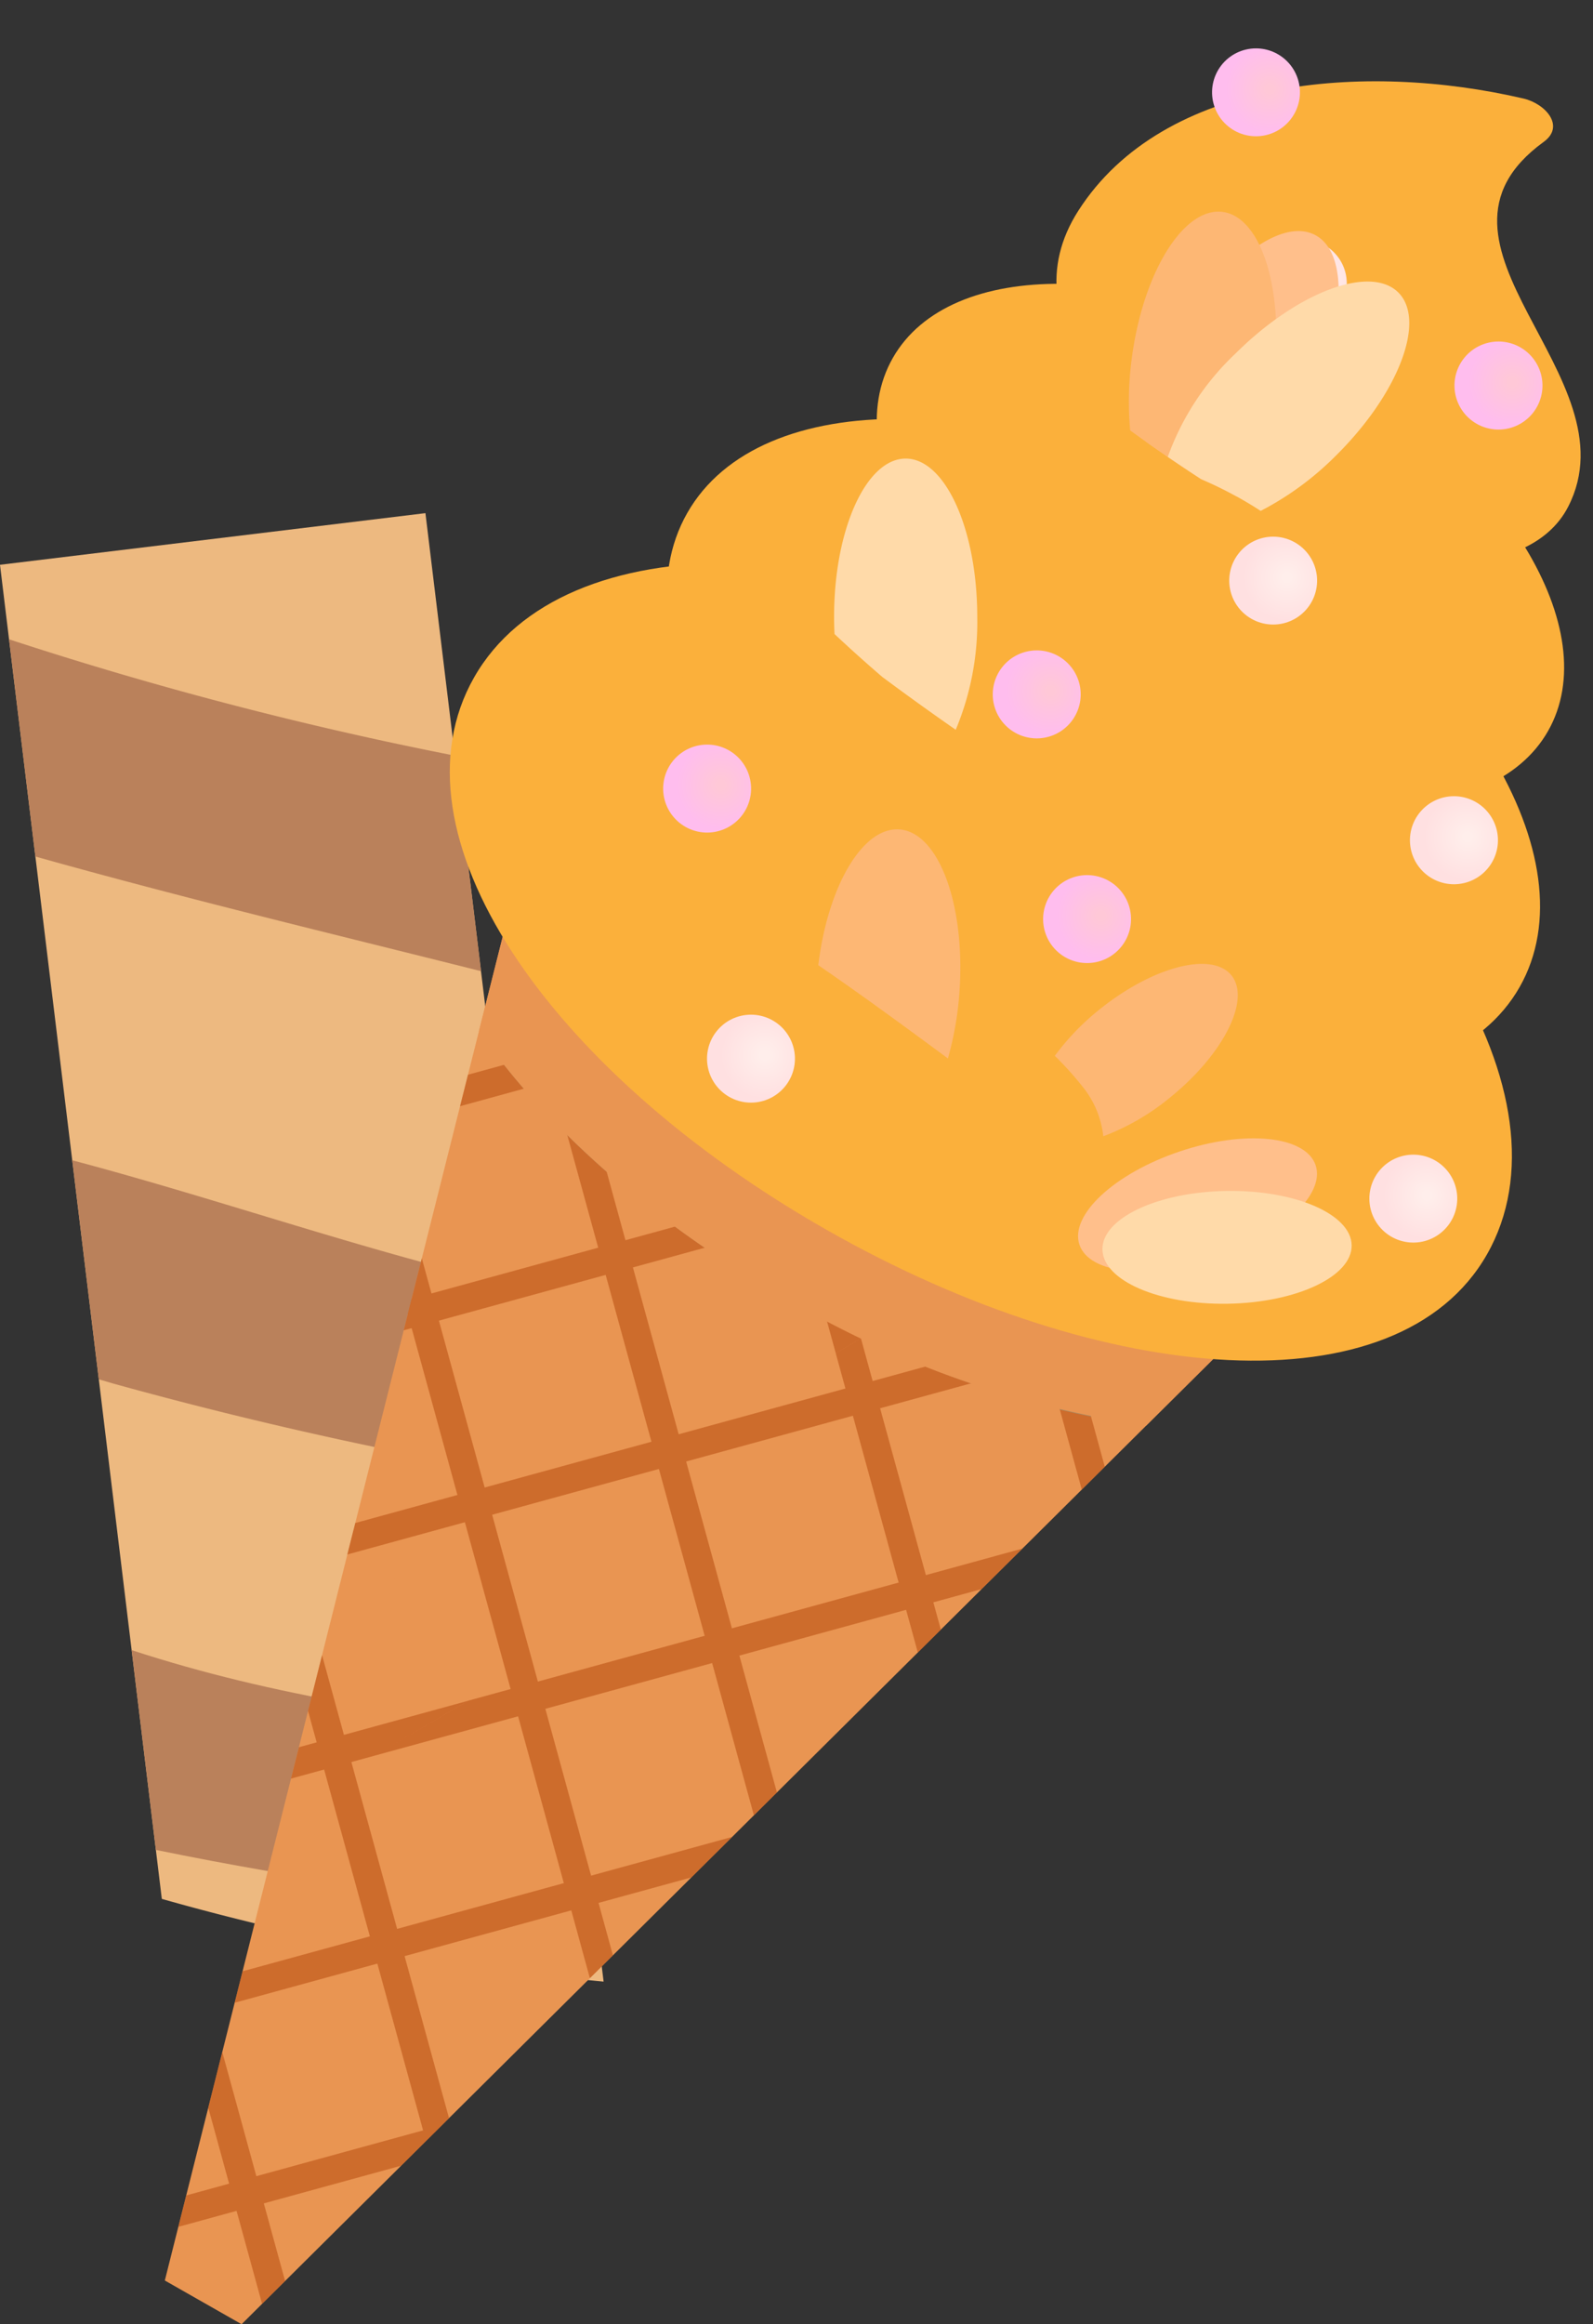 <svg xmlns="http://www.w3.org/2000/svg" xmlns:xlink="http://www.w3.org/1999/xlink" width="106.564" height="155.428" viewBox="0 0 106.564 155.428">
  <rect x="0" y="0" width="106.564" height="155.428" fill="#333333" stroke="none"/>
  <defs>
    <clipPath id="clip-path">
      <rect id="Retângulo_109" data-name="Retângulo 109" width="106.564" height="155.428" fill="none"/>
    </clipPath>
    <clipPath id="clip-path-3">
      <rect id="Retângulo_96" data-name="Retângulo 96" width="69.321" height="92.931" fill="none"/>
    </clipPath>
    <clipPath id="clip-path-5">
      <path id="Caminho_306" data-name="Caminho 306" d="M11.234,52.723a2.944,2.944,0,1,1-2.1-.88,2.944,2.944,0,0,1,2.1.88" transform="translate(-6.194 -51.843)" fill="none"/>
    </clipPath>
    <radialGradient id="radial-gradient" cx="0.457" cy="0.603" r="0.329" gradientTransform="matrix(1, 0, 0, -1, 0, 1.206)" gradientUnits="objectBoundingBox">
      <stop offset="0" stop-color="#ffeeeb"/>
      <stop offset="0.094" stop-color="#ffeeeb"/>
      <stop offset="0.996" stop-color="#ffe0e1"/>
      <stop offset="1" stop-color="#ffe0e1"/>
    </radialGradient>
    <clipPath id="clip-path-6">
      <path id="Caminho_307" data-name="Caminho 307" d="M23,35.824a2.939,2.939,0,1,1-2.1-.881,2.944,2.944,0,0,1,2.1.881" transform="translate(-17.965 -34.943)" fill="none"/>
    </clipPath>
    <radialGradient id="radial-gradient-2" cx="0.457" cy="0.603" r="0.329" xlink:href="#radial-gradient"/>
    <clipPath id="clip-path-7">
      <path id="Caminho_308" data-name="Caminho 308" d="M57.018,66.949a2.941,2.941,0,1,1-2.1-.881,2.941,2.941,0,0,1,2.1.881" transform="translate(-51.979 -66.068)" fill="none"/>
    </clipPath>
    <radialGradient id="radial-gradient-3" cx="0.457" cy="0.603" r="0.329" gradientTransform="matrix(1, 0, 0, -1, 0.002, 1.206)" xlink:href="#radial-gradient"/>
    <clipPath id="clip-path-8">
      <path id="Caminho_309" data-name="Caminho 309" d="M21.075,16.469a2.94,2.94,0,1,1-2.1-.88,2.944,2.944,0,0,1,2.1.88" transform="translate(-16.036 -15.589)" fill="none"/>
    </clipPath>
    <radialGradient id="radial-gradient-4" cx="0.457" cy="0.603" r="0.329" xlink:href="#radial-gradient"/>
    <clipPath id="clip-path-9">
      <path id="Caminho_310" data-name="Caminho 310" d="M35.13,57.861a2.941,2.941,0,1,1-2.1-.881,2.942,2.942,0,0,1,2.1.881" transform="translate(-30.089 -56.98)" fill="none"/>
    </clipPath>
    <radialGradient id="radial-gradient-5" cx="0.457" cy="0.603" r="0.329" gradientTransform="matrix(1, 0, 0, -1, 0.001, 1.206)" gradientUnits="objectBoundingBox">
      <stop offset="0" stop-color="#ffc8d7"/>
      <stop offset="0.094" stop-color="#ffc8d7"/>
      <stop offset="0.996" stop-color="#ffbdee"/>
      <stop offset="1" stop-color="#ffbdee"/>
    </radialGradient>
    <clipPath id="clip-path-10">
      <path id="Caminho_311" data-name="Caminho 311" d="M38.4,43.229a2.942,2.942,0,1,1-2.1-.88,2.941,2.941,0,0,1,2.1.88" transform="translate(-33.364 -42.349)" fill="none"/>
    </clipPath>
    <radialGradient id="radial-gradient-6" cx="0.457" cy="0.603" r="0.329" gradientTransform="matrix(1, 0, 0, -1, 0.002, 1.206)" xlink:href="#radial-gradient-5"/>
    <clipPath id="clip-path-11">
      <path id="Caminho_312" data-name="Caminho 312" d="M8.334,23.117a2.944,2.944,0,1,1-2.1-.879,2.944,2.944,0,0,1,2.1.879" transform="translate(-3.294 -22.238)" fill="none"/>
    </clipPath>
    <radialGradient id="radial-gradient-7" cx="0.457" cy="0.603" r="0.329" gradientTransform="matrix(1, 0, 0, -1, 0, 1.206)" xlink:href="#radial-gradient-5"/>
    <clipPath id="clip-path-12">
      <path id="Caminho_313" data-name="Caminho 313" d="M59.876,49.362a2.942,2.942,0,1,1-2.1-.88,2.942,2.942,0,0,1,2.1.88" transform="translate(-54.837 -48.482)" fill="none"/>
    </clipPath>
    <radialGradient id="radial-gradient-8" cx="0.457" cy="0.603" r="0.329" gradientTransform="matrix(1, 0, 0, -1, 0.003, 1.206)" xlink:href="#radial-gradient-5"/>
    <clipPath id="clip-path-13">
      <path id="Caminho_314" data-name="Caminho 314" d="M24.125,4.032a2.939,2.939,0,1,1-2.1-.882,2.941,2.941,0,0,1,2.1.882" transform="translate(-19.086 -3.15)" fill="none"/>
    </clipPath>
    <radialGradient id="radial-gradient-9" cx="0.457" cy="0.603" r="0.329" xlink:href="#radial-gradient-5"/>
    <clipPath id="clip-path-14">
      <path id="Caminho_315" data-name="Caminho 315" d="M11.779,75.182a2.94,2.94,0,1,1-2.06.842,2.937,2.937,0,0,1,2.06-.842h0" transform="translate(-8.839 -75.182)" fill="none"/>
    </clipPath>
    <radialGradient id="radial-gradient-10" cx="0.457" cy="0.603" r="0.329" xlink:href="#radial-gradient"/>
  </defs>
  <g id="Grupo_103" data-name="Grupo 103" clip-path="url(#clip-path)">
    <g id="Grupo_80" data-name="Grupo 80">
      <g id="Grupo_79" data-name="Grupo 79" clip-path="url(#clip-path)">
        <path id="Caminho_291" data-name="Caminho 291" d="M75.265,126.077,64.441,36.865,92.9,33.412l11.919,98.2a164.479,164.479,0,0,1-29.556-5.532" transform="translate(-64.441 0.904)" fill="#edb980"/>
        <path id="Caminho_292" data-name="Caminho 292" d="M94.52,113.006,96,125.215c-9.9-1.049-19.733-2.425-29.42-4.412L64.96,107.444c9.505,3.11,19.493,4.562,29.56,5.562" transform="translate(-56.153 2.906)" fill="#ba815b"/>
        <path id="Caminho_293" data-name="Caminho 293" d="M98.326,84l1.555,12.833a279.5,279.5,0,0,1-28.759-6.363c-.309-.092-.618-.184-.929-.273L68.415,75.548C78.464,78.211,88.242,81.706,98.326,84" transform="translate(-63.582 2.043)" fill="#ba815b"/>
        <path id="Caminho_294" data-name="Caminho 294" d="M102.25,49.408,104,63.82c-9.959-2.5-19.948-4.895-29.815-7.668L72.424,41.626a250.831,250.831,0,0,0,29.826,7.782" transform="translate(-71.819 1.126)" fill="#ba815b"/>
        <path id="Caminho_295" data-name="Caminho 295" d="M94.918,87.432,45.911,59.525l-22.98,91.369,5.135,2.924Z" transform="translate(-11.905 1.61)" fill="#e99552" fill-rule="evenodd"/>
        <path id="Caminho_296" data-name="Caminho 296" d="M91.607,88.471s-54.573,64.491-58.55,61.956S57.05,67.914,57.05,67.914Z" transform="translate(-18.596 1.837)" fill="#e99552" fill-rule="evenodd"/>
        <g id="Grupo_78" data-name="Grupo 78" transform="translate(11.929 61.135)" opacity="0.6">
          <g id="Grupo_77" data-name="Grupo 77">
            <g id="Grupo_76" data-name="Grupo 76" clip-path="url(#clip-path-3)">
              <g id="Grupo_75" data-name="Grupo 75" transform="translate(0)">
                <g id="Grupo_74" data-name="Grupo 74" clip-path="url(#clip-path-3)">
                  <path id="Caminho_297" data-name="Caminho 297" d="M87.145,79.61l-2.323-1.323.977,3.557,1.687-.986ZM49.728,102.959l1.689-.988L46.086,82.539l-.938,3.728ZM61.753,95.92l1.687-.988L54.069,60.774l-2.2-1.249-.051.2Zm12.023-7.037,1.687-.987-4.856-17.7-2.323-1.321ZM85.8,81.844l4.434,16.162,1.54-1.528L87.486,80.858ZM75.463,87.9l-1.687.987L79.266,108.9l1.54-1.529ZM63.44,94.932l-1.687.988L68.3,119.787l1.54-1.53Zm-12.023,7.038-1.689.988,7.6,27.719,1.541-1.53Zm-12.005,7.105-.938,3.726,7.891,28.765,1.541-1.529Zm-6.675,26.538L31.8,139.34l3.6,13.116,1.54-1.528Z" transform="translate(-29.797 -59.525)" fill="#bb5013"/>
                  <path id="Caminho_298" data-name="Caminho 298" d="M37.672,99.735l-1.187.326-.109.433ZM76.244,77.158l.867-.509-2-1.14L40.255,85.073l-.529,2.1Zm-15.35-9.745-2.322-1.322-14.547,3.99-.531,2.106ZM88.928,85.673,37.672,99.735l-1.3.759-.42,1.671L82.629,89.36ZM77.11,76.649l.32.182-1.187.328ZM37.755,115.624l-5.57,1.529.531-2.1,11.34-3.112ZM93.968,86.249l-2.322-1.322-2.719.746-6.3,3.687ZM44.056,111.937l-6.3,3.687,35.2-9.654,6.3-3.689ZM28.447,132.019l5.932-3.471-5.434,1.49Zm50.8-29.738-6.3,3.689,5.433-1.491,2.727-2.707ZM34.379,128.548l-5.932,3.471-.031.123,30.552-8.382,2.726-2.707Zm-9.2,16.479-.529,2.1,14.905-4.089,2.726-2.707Z" transform="translate(-24.647 -59.347)" fill="#bb5013"/>
                </g>
              </g>
            </g>
          </g>
        </g>
        <path id="Caminho_299" data-name="Caminho 299" d="M68.017,79.61l-2.323-1.323,3.945,14.373q1.049.253,2.086.461Zm-31.324-5.3q1.256,1.24,2.631,2.447L34.941,60.774l-2.195-1.249-.051.2ZM54.056,86.728q1.134.589,2.269,1.131L51.48,70.192l-2.323-1.321Z" transform="translate(1.26 1.61)" fill="#a88961"/>
        <path id="Caminho_300" data-name="Caminho 300" d="M72.184,86.249l-2.322-1.322-17,4.666c1.01.406,2.016.781,3.018,1.132ZM24.647,69.424q.638.8,1.324,1.6l13.137-3.606-2.321-1.322ZM36.081,80.241c.65.477,1.314.95,1.989,1.413l17.576-4.822L53.323,75.51Z" transform="translate(9.067 1.787)" fill="#a88961"/>
        <path id="Caminho_301" data-name="Caminho 301" d="M73.906,87.432,24.9,59.525l-1.969,7.826c4.528,6.5,11.668,12.834,20.587,17.913a66.422,66.422,0,0,0,24.052,8.46Z" transform="translate(9.107 1.61)" fill="#e99552" fill-rule="evenodd"/>
        <path id="Caminho_302" data-name="Caminho 302" d="M51.506,44.774c-18.711-10.655-38.678-10.863-44.6-.467S11.761,70.59,30.471,81.244s38.275,12.039,44.194,1.644-4.449-27.46-23.159-38.115" transform="translate(24.81 0.991)" fill="#fbb03b" fill-rule="evenodd"/>
        <path id="Caminho_303" data-name="Caminho 303" d="M41.466,33.951C26.09,25.2,9.682,25.025,4.817,33.567S8.473,56.133,23.85,64.888s31.783,8.928,36.647.385S56.841,42.706,41.466,33.951" transform="translate(41.157 0.738)" fill="#fbb03b" fill-rule="evenodd"/>
        <path id="Caminho_304" data-name="Caminho 304" d="M31.805,23.736c-12.1-6.89-25.018-7.026-28.848-.3S5.837,41.2,17.938,48.089s25.018,7.026,28.848.3-2.878-17.762-14.98-24.653" transform="translate(56.769 0.5)" fill="#fbb03b" fill-rule="evenodd"/>
        <path id="Caminho_305" data-name="Caminho 305" d="M13.347,33.513c9.1,5.182,19.041,5.408,21.694.228C39.53,24.985,23.928,16.223,33.4,9.347c1.469-1.066.1-2.565-1.349-2.9C21.426,3.969,7.975,5.054,2.275,13.944-2.631,21.6,5.706,29.162,13.347,33.513" transform="translate(69.863 0.143)" fill="#fbb03b" fill-rule="evenodd"/>
      </g>
    </g>
    <g id="Grupo_82" data-name="Grupo 82" transform="translate(94.321 53.245)">
      <g id="Grupo_81" data-name="Grupo 81" transform="translate(0)" clip-path="url(#clip-path-5)">
        <rect id="Retângulo_98" data-name="Retângulo 98" width="8.942" height="8.946" transform="matrix(-0.701, -0.714, 0.714, -0.701, 2.882, 9.412)" fill="url(#radial-gradient)"/>
      </g>
    </g>
    <g id="Grupo_84" data-name="Grupo 84" transform="translate(82.232 35.888)">
      <g id="Grupo_83" data-name="Grupo 83" transform="translate(0)" clip-path="url(#clip-path-6)">
        <rect id="Retângulo_99" data-name="Retângulo 99" width="8.943" height="8.947" transform="translate(2.882 9.414) rotate(-134.479)" fill="url(#radial-gradient-2)"/>
      </g>
    </g>
    <g id="Grupo_86" data-name="Grupo 86" transform="translate(47.297 67.855)">
      <g id="Grupo_85" data-name="Grupo 85" transform="translate(0)" clip-path="url(#clip-path-7)">
        <rect id="Retângulo_100" data-name="Retângulo 100" width="8.943" height="8.946" transform="translate(2.883 9.413) rotate(-134.479)" fill="url(#radial-gradient-3)"/>
      </g>
    </g>
    <g id="Grupo_88" data-name="Grupo 88" transform="translate(84.212 16.011)">
      <g id="Grupo_87" data-name="Grupo 87" transform="translate(0)" clip-path="url(#clip-path-8)">
        <rect id="Retângulo_101" data-name="Retângulo 101" width="8.944" height="8.948" transform="matrix(-0.701, -0.714, 0.714, -0.701, 2.882, 9.415)" fill="url(#radial-gradient-4)"/>
      </g>
    </g>
    <g id="Grupo_90" data-name="Grupo 90" transform="translate(69.778 58.521)">
      <g id="Grupo_89" data-name="Grupo 89" transform="translate(0)" clip-path="url(#clip-path-9)">
        <rect id="Retângulo_102" data-name="Retângulo 102" width="8.944" height="8.948" transform="translate(2.883 9.414) rotate(-134.479)" fill="url(#radial-gradient-5)"/>
      </g>
    </g>
    <g id="Grupo_92" data-name="Grupo 92" transform="translate(66.415 43.494)">
      <g id="Grupo_91" data-name="Grupo 91" transform="translate(0)" clip-path="url(#clip-path-10)">
        <rect id="Retângulo_103" data-name="Retângulo 103" width="8.943" height="8.947" transform="matrix(-0.701, -0.714, 0.714, -0.701, 2.883, 9.414)" fill="url(#radial-gradient-6)"/>
      </g>
    </g>
    <g id="Grupo_94" data-name="Grupo 94" transform="translate(97.299 22.839)">
      <g id="Grupo_93" data-name="Grupo 93" transform="translate(0)" clip-path="url(#clip-path-11)">
        <rect id="Retângulo_104" data-name="Retângulo 104" width="8.942" height="8.946" transform="matrix(-0.701, -0.714, 0.714, -0.701, 2.882, 9.413)" fill="url(#radial-gradient-7)"/>
      </g>
    </g>
    <g id="Grupo_96" data-name="Grupo 96" transform="translate(44.363 49.793)">
      <g id="Grupo_95" data-name="Grupo 95" clip-path="url(#clip-path-12)">
        <rect id="Retângulo_105" data-name="Retângulo 105" width="8.943" height="8.946" transform="matrix(-0.701, -0.714, 0.714, -0.701, 2.882, 9.413)" fill="url(#radial-gradient-8)"/>
      </g>
    </g>
    <g id="Grupo_98" data-name="Grupo 98" transform="translate(81.08 3.235)">
      <g id="Grupo_97" data-name="Grupo 97" transform="translate(0)" clip-path="url(#clip-path-13)">
        <rect id="Retângulo_106" data-name="Retângulo 106" width="8.943" height="8.947" transform="matrix(-0.701, -0.714, 0.714, -0.701, 2.882, 9.414)" fill="url(#radial-gradient-9)"/>
      </g>
    </g>
    <g id="Grupo_100" data-name="Grupo 100" transform="translate(91.604 77.215)">
      <g id="Grupo_99" data-name="Grupo 99" transform="translate(0)" clip-path="url(#clip-path-14)">
        <rect id="Retângulo_107" data-name="Retângulo 107" width="8.943" height="8.946" transform="translate(2.882 9.413) rotate(-134.479)" fill="url(#radial-gradient-10)"/>
      </g>
    </g>
    <g id="Grupo_102" data-name="Grupo 102">
      <g id="Grupo_101" data-name="Grupo 101" clip-path="url(#clip-path)">
        <path id="Caminho_316" data-name="Caminho 316" d="M24.766,75c-4.365,1.468-7.365,4.259-6.7,6.233s4.74,2.385,9.1.916,7.365-4.257,6.7-6.231-4.739-2.387-9.1-.918" transform="translate(54.143 2.004)" fill="#ffbf8b"/>
        <path id="Caminho_317" data-name="Caminho 317" d="M24.938,70.9a22.127,22.127,0,0,0-1.8-1.991A16.531,16.531,0,0,1,26.1,65.831c3.581-2.892,7.547-3.925,8.855-2.3s-.534,5.28-4.115,8.173a15.719,15.719,0,0,1-4.459,2.586,6.362,6.362,0,0,0-1.444-3.39" transform="translate(47.424 1.697)" fill="#fdb774"/>
        <path id="Caminho_318" data-name="Caminho 318" d="M23.991,77.546c-4.6.078-8.309,1.831-8.273,3.914s3.8,3.708,8.4,3.628,8.308-1.83,8.272-3.912-3.8-3.71-8.4-3.63" transform="translate(58.03 2.097)" fill="#ffdaa9"/>
        <path id="Caminho_319" data-name="Caminho 319" d="M20.263,31.635q-1.875-1.215-3.7-2.507a19.443,19.443,0,0,1,2.168-6.66c2.706-5.179,6.8-8.386,9.144-7.163s2.049,6.417-.656,11.6a18.893,18.893,0,0,1-4.591,5.89,25.689,25.689,0,0,0-2.366-1.156" transform="translate(60.093 0.407)" fill="#ffbf8b"/>
        <path id="Caminho_320" data-name="Caminho 320" d="M25.464,31.669c-1.612-1.046-3.2-2.127-4.753-3.259a21.572,21.572,0,0,1,.094-4.717c.737-5.8,3.462-10.227,6.085-9.895s4.151,5.306,3.415,11.1A17.785,17.785,0,0,1,27.6,32.7q-1.048-.565-2.136-1.033" transform="translate(54.892 0.373)" fill="#fdb774"/>
        <path id="Caminho_321" data-name="Caminho 321" d="M18.177,33.67A25.879,25.879,0,0,0,14.2,31.546c-.753-.487-1.5-.986-2.235-1.489a17.734,17.734,0,0,1,4.545-6.926c4.144-4.118,9.017-5.937,10.882-4.061s.012,6.736-4.134,10.856a20.19,20.19,0,0,1-5.082,3.745" transform="translate(66.155 0.496)" fill="#ffdaa9"/>
        <path id="Caminho_322" data-name="Caminho 322" d="M41.209,63.085c.639-5.277,2.964-9.257,5.427-9.079,2.637.191,4.435,5.072,4.015,10.9a21.885,21.885,0,0,1-.77,4.416c-2.865-2.116-5.737-4.224-8.671-6.236" transform="translate(13.53 1.46)" fill="#fdb774"/>
        <path id="Caminho_323" data-name="Caminho 323" d="M43.329,44.459q-1.631-1.4-3.194-2.866c-.018-.379-.029-.763-.029-1.153,0-5.843,2.148-10.582,4.791-10.581s4.786,4.74,4.786,10.585a18.6,18.6,0,0,1-1.44,7.551q-2.485-1.729-4.914-3.535" transform="translate(15.69 0.808)" fill="#ffdaa9"/>
      </g>
    </g>
  </g>
</svg>
